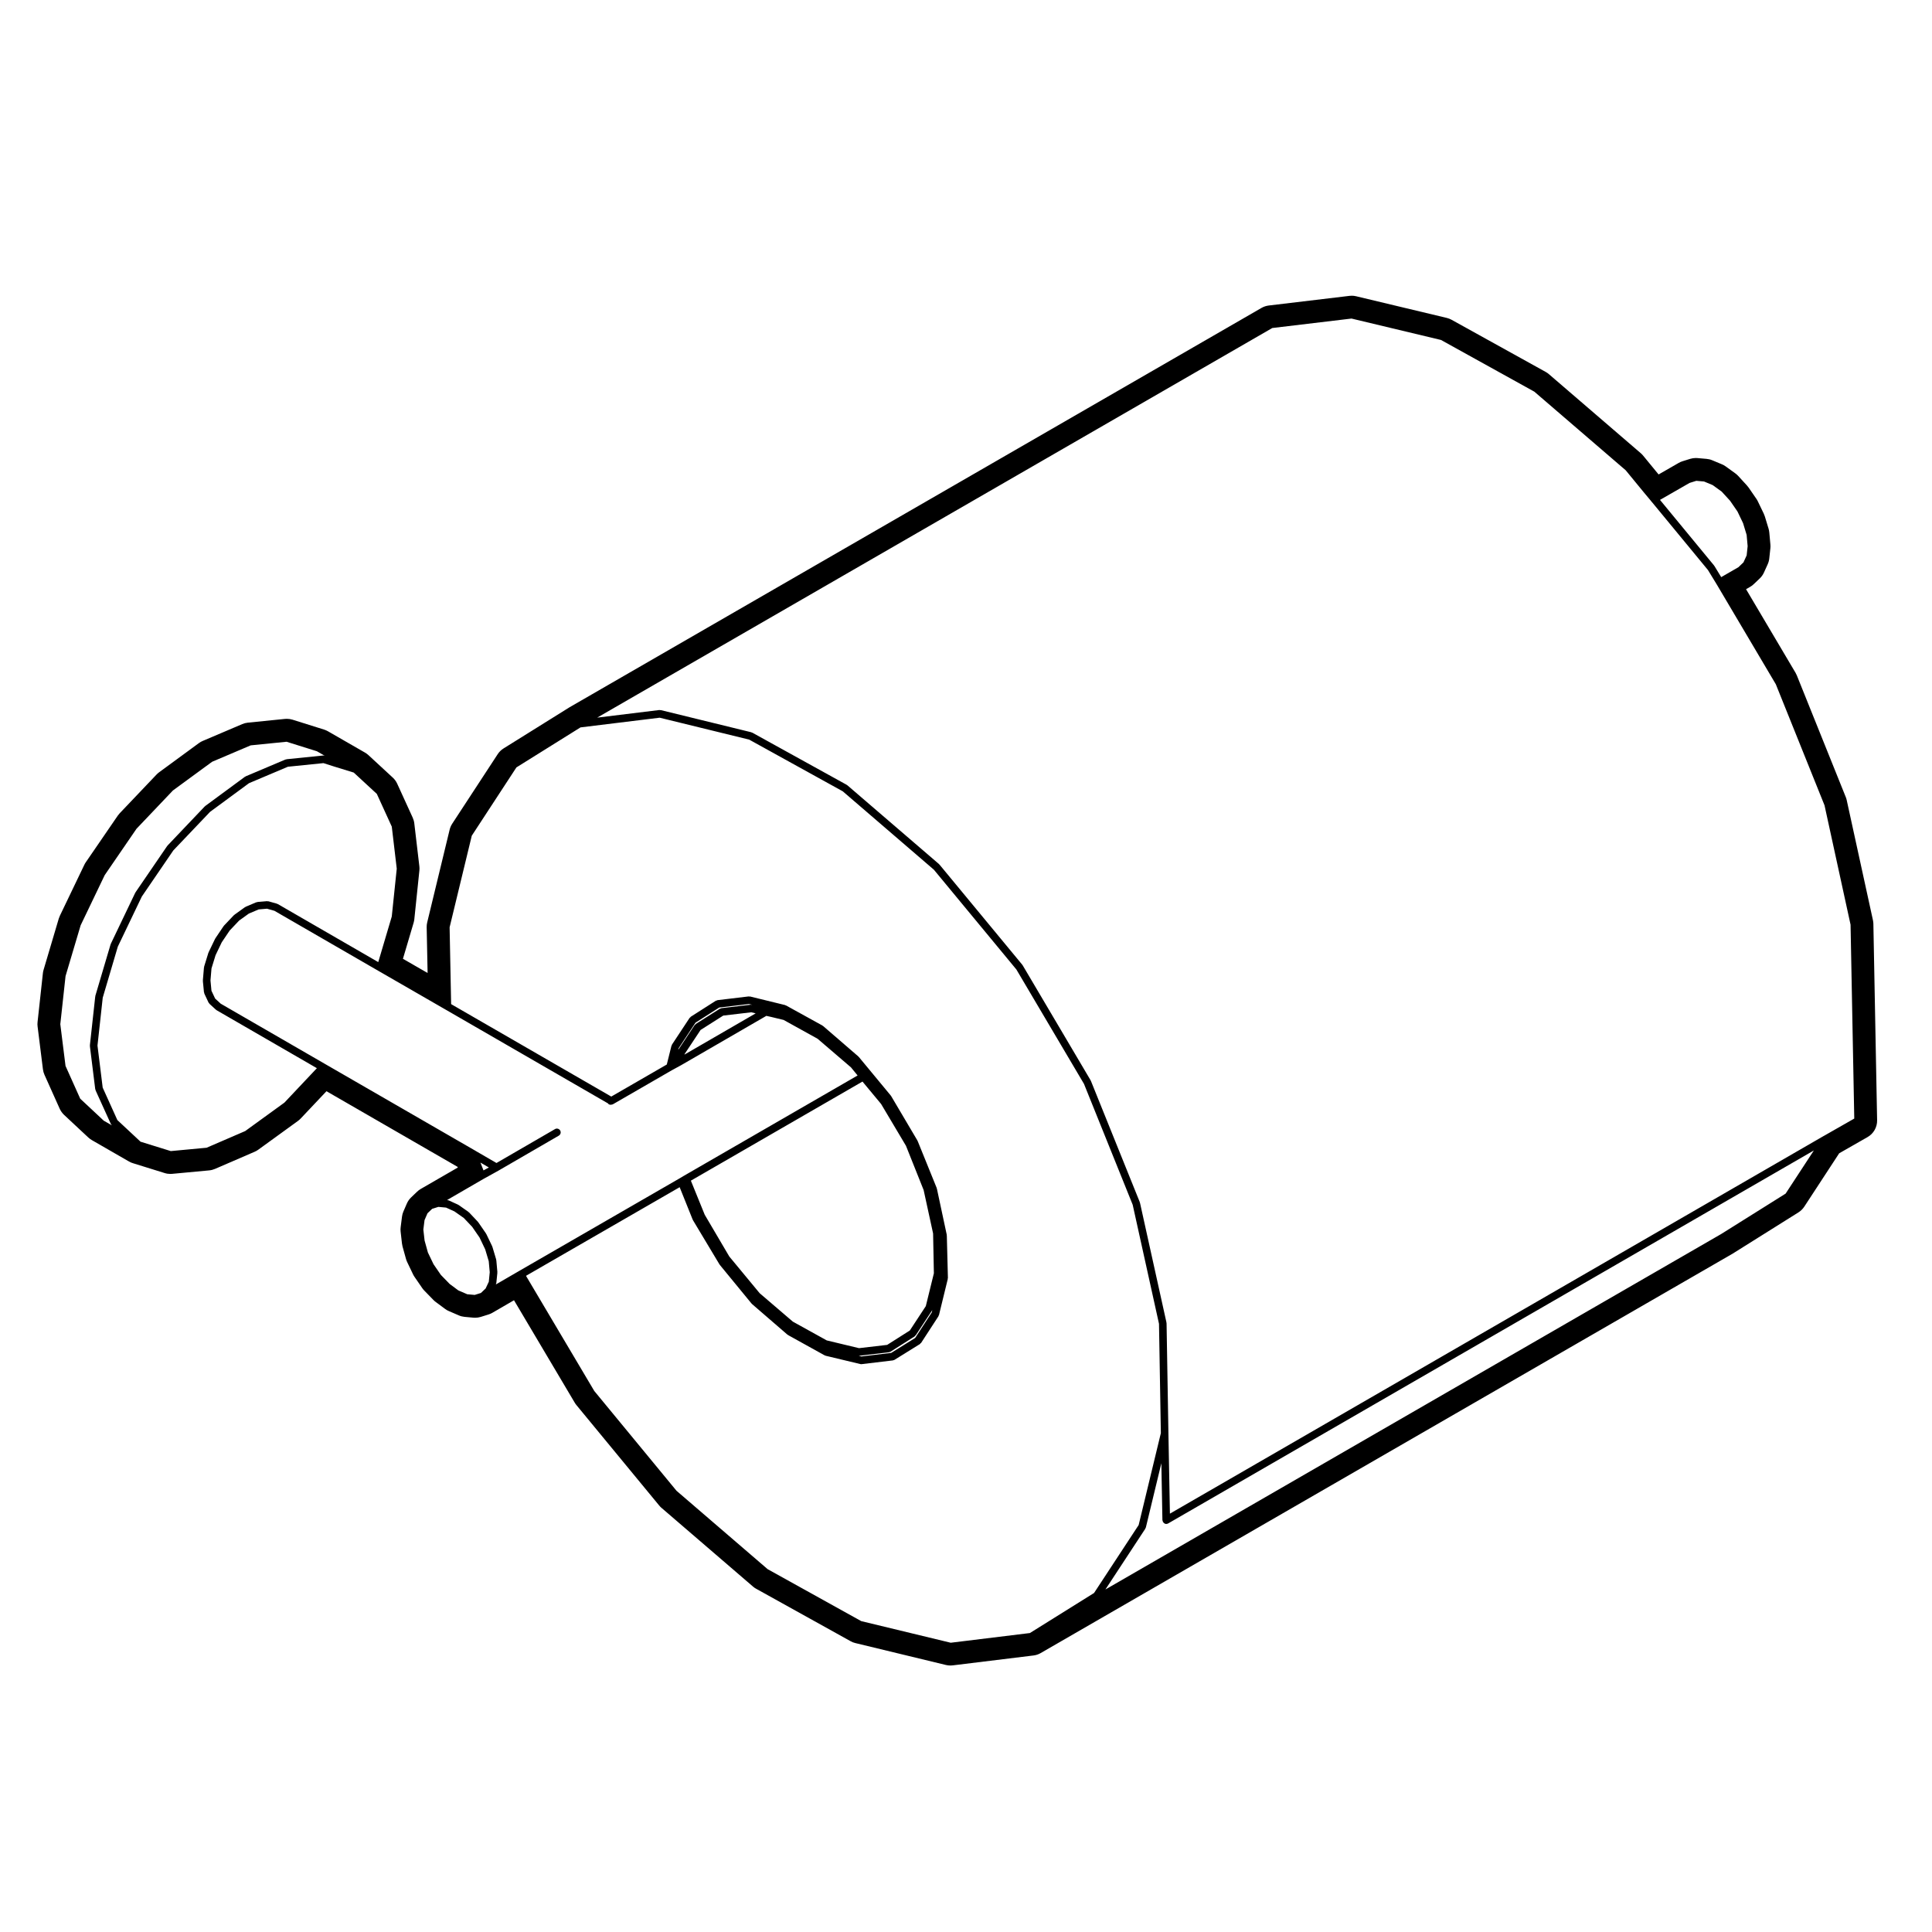 <?xml version="1.0" encoding="UTF-8"?>
<!-- Uploaded to: ICON Repo, www.svgrepo.com, Generator: ICON Repo Mixer Tools -->
<svg fill="#000000" width="800px" height="800px" version="1.1" viewBox="144 144 512 512" xmlns="http://www.w3.org/2000/svg">
 <path d="m640.35 387.86-6.949-31.805c-0.059-0.277-0.137-0.543-0.246-0.805l-12.965-32.234c-0.098-0.238-0.211-0.469-0.336-0.691l-13.133-22.184 1.117-0.641c0.348-0.203 0.676-0.441 0.957-0.727l1.566-1.492c0.465-0.441 0.84-0.973 1.109-1.566l0.992-2.195c0.223-0.492 0.363-1.012 0.418-1.559l0.289-2.691c0.031-0.316 0.035-0.645 0.004-0.961l-0.289-3.184c-0.031-0.348-0.102-0.695-0.195-1.023l-0.992-3.258c-0.082-0.246-0.168-0.484-0.277-0.711l-1.566-3.254c-0.105-0.242-0.246-0.469-0.395-0.684l-2.051-2.977c-0.133-0.191-0.281-0.371-0.434-0.543l-2.336-2.551c-0.23-0.25-0.488-0.48-0.766-0.68l-2.551-1.844c-0.312-0.227-0.656-0.418-1.012-0.562l-2.551-1.062c-0.48-0.203-0.984-0.324-1.496-0.367l-2.414-0.211c-0.145-0.016-0.297-0.02-0.441-0.02-0.508 0-1.012 0.082-1.5 0.227l-2.051 0.641c-0.352 0.109-0.691 0.262-1.012 0.449l-5.297 3.043-4.102-4.996c-0.18-0.223-0.383-0.434-0.605-0.621l-24.371-20.969c-0.262-0.227-0.539-0.422-0.848-0.59l-24.938-13.816c-0.398-0.223-0.828-0.383-1.27-0.492l-24.023-5.742c-0.383-0.098-0.777-0.137-1.168-0.137-0.203 0-0.398 0.012-0.594 0.035l-21.391 2.555c-0.68 0.086-1.336 0.301-1.926 0.641l-183.36 105.82-17.512 10.926c-0.621 0.387-1.148 0.906-1.547 1.523l-12.047 18.418c-0.312 0.48-0.543 1.012-0.68 1.57l-5.949 24.586c-0.105 0.422-0.152 0.855-0.141 1.289l0.246 12.117-6.535-3.762 2.836-9.574c0.086-0.297 0.145-0.598 0.18-0.91l1.34-12.898c0.039-0.367 0.039-0.742-0.004-1.113l-1.344-11.406c-0.059-0.523-0.207-1.027-0.422-1.508l-4.109-8.996c-0.277-0.605-0.672-1.152-1.16-1.602l-6.445-5.953c-0.277-0.258-0.578-0.48-0.906-0.672l-9.848-5.668c-0.316-0.18-0.66-0.328-1.004-0.438l-8.363-2.625c-0.488-0.152-0.992-0.23-1.508-0.23-0.168 0-0.332 0.012-0.508 0.023l-9.844 0.992c-0.504 0.055-0.996 0.176-1.465 0.379l-10.488 4.465c-0.352 0.145-0.691 0.336-1.004 0.57l-10.547 7.734c-0.242 0.176-0.469 0.371-0.676 0.59l-9.773 10.273c-0.18 0.195-0.352 0.402-0.508 0.625l-8.504 12.398c-0.145 0.211-0.277 0.438-0.383 0.676l-6.457 13.457c-0.109 0.238-0.207 0.488-0.289 0.734l-4.035 13.609c-0.09 0.289-0.145 0.586-0.18 0.887l-1.414 12.965c-0.047 0.395-0.039 0.785 0.012 1.168l1.414 11.336c0.066 0.504 0.195 0.984 0.402 1.438l4.039 9.008c0.277 0.609 0.672 1.16 1.152 1.621l6.449 6.019c0.289 0.258 0.59 0.484 0.926 0.68l9.844 5.668c0.316 0.188 0.664 0.332 1.02 0.441l8.434 2.621c0.488 0.156 0.988 0.227 1.496 0.227 0.156 0 0.312 0 0.473-0.02l9.84-0.918c0.527-0.051 1.043-0.188 1.531-0.395l10.488-4.535c0.336-0.145 0.664-0.324 0.957-0.539l10.559-7.656c0.25-0.188 0.488-0.395 0.699-0.621l6.832-7.234 34.742 20.047 0.066 0.176-9.844 5.688c-0.344 0.195-0.66 0.441-0.953 0.719l-1.555 1.488c-0.492 0.465-0.883 1.023-1.152 1.641l-0.922 2.125c-0.188 0.434-0.312 0.898-0.367 1.359l-0.352 2.766c-0.055 0.402-0.059 0.805-0.012 1.211l0.352 3.117c0.031 0.266 0.082 0.523 0.145 0.777l0.922 3.324c0.082 0.289 0.18 0.559 0.312 0.828l1.562 3.266c0.109 0.238 0.25 0.465 0.398 0.68l2.051 2.984c0.16 0.227 0.336 0.453 0.535 0.648l2.414 2.481c0.188 0.195 0.395 0.371 0.609 0.527l2.481 1.84c0.312 0.238 0.648 0.434 1.004 0.578l2.625 1.133c0.488 0.215 1.004 0.344 1.531 0.395l2.344 0.215c0.152 0.02 0.309 0.02 0.465 0.02 0.508 0 1.012-0.082 1.5-0.227l2.051-0.641c0.352-0.105 0.707-0.266 1.027-0.453l5.715-3.316 16.117 27.18c0.133 0.227 0.289 0.434 0.449 0.629l21.895 26.566c0.18 0.227 0.383 0.434 0.598 0.621l24.297 20.898c0.262 0.227 0.539 0.422 0.84 0.578l25.008 13.887c0.395 0.227 0.816 0.395 1.258 0.492l24.023 5.812c0.387 0.09 0.785 0.137 1.184 0.137 0.203 0 0.406-0.012 0.613-0.039l21.391-2.621c0.676-0.082 1.324-0.297 1.91-0.641l183.36-105.84 17.445-10.941c0.613-0.383 1.145-0.906 1.543-1.508l9.254-14.152 7.512-4.293c1.602-0.906 2.578-2.625 2.543-4.469l-0.992-52.074c-0.008-0.301-0.047-0.629-0.117-0.949zm-48.598-115.88 1.785-0.555 2.047 0.176 2.301 0.957 2.379 1.723 2.215 2.414 1.969 2.856 1.484 3.094 0.945 3.109 0.266 2.988-0.258 2.43-0.848 1.863-1.34 1.281-4.559 2.629-1.824-2.992c-0.016-0.023-0.051-0.023-0.066-0.047-0.016-0.02-0.004-0.051-0.02-0.07l-14.312-17.359zm-420.26 169.01-6.234-5.828-3.894-8.68-1.383-11.059 1.391-12.75 4-13.457 6.379-13.301 8.422-12.281 9.652-10.148 10.387-7.609 10.223-4.348 9.508-0.957 8.039 2.519 2.035 1.176c-0.039-0.012-0.082 0.012-0.117 0.004-0.07-0.012-0.105-0.059-0.188-0.059l-9.77 0.992c-0.059 0.004-0.09 0.059-0.137 0.074-0.055 0.012-0.105-0.02-0.156 0l-10.555 4.465c-0.047 0.02-0.051 0.07-0.086 0.09-0.039 0.02-0.09 0.004-0.117 0.031l-10.488 7.723c-0.031 0.02-0.031 0.059-0.051 0.082-0.031 0.023-0.066 0.016-0.09 0.039l-9.84 10.344c-0.016 0.016-0.012 0.047-0.027 0.066-0.02 0.023-0.059 0.023-0.074 0.051l-8.43 12.328c-0.016 0.023-0.004 0.059-0.016 0.086-0.02 0.023-0.051 0.031-0.059 0.055l-6.445 13.465c-0.016 0.023 0 0.055-0.012 0.082-0.012 0.031-0.039 0.039-0.051 0.07l-4.047 13.668c-0.012 0.039 0.02 0.07 0.012 0.102-0.004 0.031-0.039 0.051-0.039 0.082l-1.414 12.902c-0.012 0.039 0.031 0.07 0.031 0.117 0 0.039-0.035 0.07-0.031 0.105l1.414 11.406c0.012 0.059 0.059 0.09 0.082 0.145 0.012 0.051-0.02 0.102 0 0.145l4.047 8.922c0.035 0.09 0.109 0.137 0.168 0.207 0.031 0.031 0.02 0.09 0.059 0.117l0.051 0.051zm47.875-4.781-10.387 7.535-10.23 4.418-9.488 0.887-8.02-2.488-6.137-5.727-3.891-8.605-1.379-11.141 1.391-12.688 3.996-13.527 6.367-13.289 8.352-12.223 9.723-10.207 10.324-7.602 10.312-4.359 9.418-0.957 2.707 0.863h0.004c0.004 0 0.004 0.004 0.004 0.004l5.309 1.633 6.121 5.652 3.965 8.676 1.316 11.145-1.32 12.676-3.582 12.082-26.598-15.371c-0.039-0.023-0.086 0-0.125-0.02-0.039-0.016-0.059-0.066-0.102-0.082l-2.273-0.641c-0.059-0.016-0.105 0.023-0.168 0.02-0.07-0.004-0.109-0.066-0.188-0.055l-2.551 0.215c-0.059 0.004-0.09 0.059-0.141 0.074-0.055 0.012-0.109-0.023-0.168 0l-2.832 1.199c-0.039 0.02-0.051 0.066-0.086 0.09-0.039 0.02-0.082 0-0.105 0.023l-2.766 1.988c-0.031 0.02-0.031 0.059-0.055 0.086-0.023 0.02-0.066 0.016-0.098 0.039l-2.621 2.762c-0.023 0.023-0.016 0.059-0.035 0.086-0.02 0.023-0.055 0.023-0.074 0.051l-2.195 3.258c-0.016 0.023 0 0.051-0.016 0.074-0.016 0.02-0.047 0.023-0.055 0.051l-1.703 3.543c-0.016 0.023 0 0.055-0.012 0.082-0.012 0.031-0.039 0.035-0.051 0.066l-1.133 3.68c-0.012 0.035 0.02 0.07 0.012 0.105-0.012 0.035-0.051 0.066-0.051 0.105l-0.289 3.406c0 0.035 0.031 0.055 0.031 0.09 0 0.035-0.031 0.059-0.031 0.098l0.289 2.969c0.012 0.07 0.066 0.105 0.086 0.168 0.016 0.059-0.016 0.105 0.004 0.168l1.133 2.414c0.047 0.082 0.117 0.125 0.176 0.195 0.031 0.039 0.02 0.09 0.059 0.117l1.703 1.559c0.031 0.031 0.082 0.02 0.105 0.051 0.031 0.02 0.035 0.059 0.07 0.082l26.59 15.371zm54.172 47.465-0.848 1.797-1.246 1.18-1.641 0.516-1.977-0.176-2.371-1.023-2.301-1.715-2.316-2.383-1.945-2.828-1.492-3.109-0.883-3.18-0.328-2.91 0.316-2.5 0.781-1.809 1.238-1.18 1.648-0.516 2.035 0.188 2.223 1.012 2.481 1.742 2.207 2.332 1.961 2.84 1.5 3.141 0.941 3.141 0.262 2.922zm1.887 0.711 0.012-0.012c0.02-0.059-0.012-0.105 0.004-0.168 0.02-0.059 0.074-0.102 0.086-0.156l0.281-2.766c0.004-0.039-0.031-0.07-0.031-0.102 0-0.039 0.035-0.059 0.031-0.102l-0.281-3.117c-0.004-0.039-0.039-0.059-0.051-0.102-0.012-0.031 0.02-0.07 0.012-0.102l-0.992-3.324c-0.012-0.031-0.039-0.039-0.051-0.059-0.012-0.031 0.012-0.059-0.004-0.09l-1.562-3.254c-0.016-0.031-0.051-0.031-0.066-0.059-0.016-0.031 0-0.059-0.016-0.082l-2.055-2.984c-0.016-0.02-0.051-0.02-0.066-0.039-0.02-0.02-0.012-0.059-0.031-0.082l-2.336-2.481c-0.023-0.02-0.07-0.02-0.098-0.039-0.031-0.031-0.031-0.07-0.066-0.102l-2.621-1.84c-0.031-0.02-0.07 0-0.102-0.02-0.031-0.02-0.035-0.051-0.066-0.07l-2.481-1.133c-0.055-0.02-0.109 0.012-0.172 0-0.059-0.02-0.09-0.082-0.156-0.09h-0.059l9.598-5.562 3.965-2.195h0.004c0.004-0.012 0.012-0.012 0.012-0.012l16.012-9.281c0.484-0.277 0.648-0.898 0.367-1.375-0.281-0.48-0.902-0.641-1.371-0.363l-15.508 8.984-5.531-3.211c-0.012-0.012-0.016-0.012-0.023-0.02l-0.035-0.02-39.891-23.023-27.598-15.949-1.48-1.359-0.973-2.066-0.258-2.719 0.266-3.195 1.082-3.512 1.633-3.41 2.106-3.125 2.504-2.637 2.578-1.855 2.606-1.102 2.207-0.188 1.969 0.555 27.594 15.945 17.707 10.207h0.004l43.102 24.895c0.031 0.031 0.02 0.07 0.051 0.102 0.176 0.176 0.422 0.258 0.68 0.258 0.031 0 0.059-0.031 0.09-0.039 0.012 0 0.012 0.012 0.016 0.012 0.172 0 0.344-0.051 0.508-0.137l15.559-8.984h0.004l2.344-1.281c0.004 0 0.004-0.012 0.012-0.012h0.016l22.676-13.125 1.176 0.266h0.012l3.387 0.816 9.004 4.988 8.848 7.586 1.754 2.144-45.953 26.539h-0.004l-1.188 0.711h-0.004l-42.52 24.539zm-4.109-32.293 2.231 1.301-1.414 0.777zm71.91-41.793c-0.066 0-0.105-0.051-0.172-0.051l-7.863 0.926c-0.082 0.012-0.121 0.082-0.191 0.105-0.082 0.02-0.156-0.012-0.227 0.039l-6.379 4.035c-0.07 0.051-0.074 0.125-0.125 0.176-0.051 0.051-0.133 0.059-0.176 0.117l-4.352 6.574 0.105-0.434 4.465-6.762 6.293-4.016 7.871-0.938 0.852 0.207c-0.043 0-0.074 0.02-0.102 0.02zm1.035 2.254-18.871 10.922 0.031-0.137 4.238-6.387 6.004-3.809 7.445-0.875zm45.086 77.582-4.242 6.465-6.004 3.809-7.453 0.867-8.555-2.055-8.988-4.977-8.785-7.527-8.055-9.734-6.508-11.059-3.672-9.035 45.48-26.262 4.934 5.945 6.586 11.07 4.684 11.73 2.508 11.512 0.207 10.551zm1.719 1.051-0.156 0.641-4.387 6.75-6.352 3.953-7.887 0.945-0.734-0.176h0.035 0.004c0.039 0 0.082 0 0.117-0.012l7.863-0.918c0.039-0.012 0.059-0.051 0.098-0.059 0.109-0.02 0.227-0.031 0.328-0.09l6.379-4.047c0.082-0.051 0.09-0.145 0.152-0.215 0.039-0.039 0.109-0.031 0.145-0.082zm25.867 85.586-20.984 2.57-23.715-5.727-24.809-13.773-24.148-20.773-21.793-26.449-17.984-30.328-0.09-0.195 40.703-23.477 3.465 8.629c0.016 0.031 0.047 0.039 0.066 0.07 0.012 0.031-0.004 0.051 0.012 0.07l7.008 11.688c0.016 0.02 0.047 0.02 0.059 0.039 0.02 0.02 0.004 0.059 0.031 0.09l8.434 10.273c0.02 0.02 0.055 0.012 0.074 0.031 0.023 0.031 0.016 0.07 0.047 0.09l9.352 8.082c0.035 0.031 0.074 0.02 0.105 0.039 0.031 0.02 0.031 0.059 0.066 0.082l9.703 5.379c0.059 0.039 0.121 0.031 0.188 0.051 0.031 0.012 0.039 0.051 0.07 0.051l9.211 2.207c0.074 0.02 0.152 0.031 0.227 0.031h0.004c0.047 0 0.082-0.012 0.121-0.012l8.289-0.992c0.039-0.012 0.059-0.051 0.098-0.051 0.105-0.031 0.223-0.031 0.316-0.102l6.731-4.18c0.086-0.051 0.102-0.145 0.156-0.215 0.047-0.051 0.117-0.031 0.156-0.09l4.606-7.082c0.031-0.039 0-0.102 0.023-0.137 0.031-0.07 0.098-0.102 0.105-0.168l2.336-9.562c0.012-0.051-0.031-0.09-0.02-0.137 0.004-0.051 0.051-0.082 0.051-0.125l-0.289-11.266c0-0.031-0.035-0.051-0.039-0.082 0-0.039 0.031-0.07 0.02-0.105l-2.621-12.254c-0.012-0.039-0.047-0.051-0.055-0.082-0.012-0.031 0.016-0.059 0-0.09l-5.027-12.398c-0.012-0.031-0.047-0.031-0.055-0.059-0.016-0.02 0-0.051-0.012-0.082l-6.949-11.758c-0.02-0.031-0.051-0.031-0.07-0.051-0.02-0.031-0.004-0.059-0.023-0.09l-8.504-10.273c-0.02-0.02-0.055-0.02-0.082-0.039-0.023-0.02-0.016-0.059-0.039-0.082l-9.344-8.07c-0.031-0.031-0.074-0.02-0.105-0.039-0.031-0.02-0.035-0.059-0.07-0.082l-9.637-5.316c-0.047-0.031-0.098 0-0.137-0.02-0.039-0.02-0.066-0.07-0.109-0.082l-9.281-2.273c-0.066-0.012-0.117 0.031-0.18 0.031-0.066 0-0.105-0.051-0.172-0.051l-8.293 0.992c-0.082 0.012-0.117 0.082-0.191 0.105-0.074 0.02-0.156-0.012-0.227 0.039l-6.66 4.254c-0.066 0.039-0.074 0.117-0.121 0.176-0.055 0.051-0.137 0.051-0.176 0.117l-4.676 7.082c-0.035 0.051-0.012 0.117-0.031 0.168-0.031 0.059-0.09 0.082-0.105 0.137l-1.238 4.977-14.715 8.496-42.438-24.5-0.402-20.359 5.875-24.277 11.828-18.094 16.984-10.605 20.984-2.57 23.719 5.809 24.797 13.699 24.152 20.777 21.855 26.434 17.922 30.328 12.906 32.027 6.973 31.547 0.492 28.969-5.879 24.355-11.824 18.016zm200.27-116.45-17.078 10.707-163.18 94.199 10.586-16.125c0.031-0.039 0.004-0.102 0.023-0.137 0.035-0.07 0.102-0.105 0.109-0.176l4.106-17.023 0.281 15.113c0.004 0.09 0.082 0.145 0.105 0.238 0.02 0.082-0.012 0.168 0.031 0.246 0.023 0.031 0.082 0.02 0.102 0.059 0.188 0.258 0.441 0.441 0.777 0.441h0.02c0.012 0 0.02-0.012 0.031-0.012 0.156-0.012 0.312-0.039 0.453-0.125l171.12-98.844zm10.145-15.301c-0.004 0-0.004 0 0 0h-0.012l-173.3 100.11-0.395-21.246-0.492-29.188c0-0.039-0.039-0.07-0.039-0.102-0.012-0.039 0.02-0.07 0.016-0.105l-7.019-31.734c-0.004-0.031-0.047-0.039-0.051-0.07-0.012-0.039 0.016-0.07 0-0.102l-12.965-32.156c-0.012-0.031-0.047-0.031-0.059-0.059-0.012-0.02 0.012-0.051-0.012-0.082l-17.996-30.461c-0.012-0.023-0.051-0.023-0.066-0.051-0.016-0.023-0.004-0.055-0.023-0.082l-21.961-26.566c-0.02-0.023-0.059-0.02-0.082-0.047-0.02-0.02-0.02-0.059-0.039-0.082l-24.305-20.898c-0.031-0.023-0.07-0.016-0.102-0.035-0.031-0.02-0.035-0.066-0.07-0.086l-25.008-13.816c-0.047-0.023-0.098 0-0.137-0.016-0.047-0.02-0.066-0.074-0.109-0.086l-24.023-5.883c-0.059-0.016-0.117 0.031-0.18 0.031-0.066-0.004-0.109-0.059-0.176-0.051l-16.484 2.019 178.9-103.25 21.004-2.508 23.715 5.672 24.727 13.699 24.219 20.836 5.129 6.246c0.004 0 0.004 0 0.012 0.004v0.004l1.445 1.727 0.117 0.172c0.02 0.023 0.059 0.02 0.082 0.047 0.023 0.031 0.016 0.074 0.047 0.105l0.121 0.121 14.848 18.012 2.309 3.785s0.004 0 0.004 0.004l15.672 26.48 12.906 32.086 6.898 31.625 0.984 51.383z"/>
</svg>